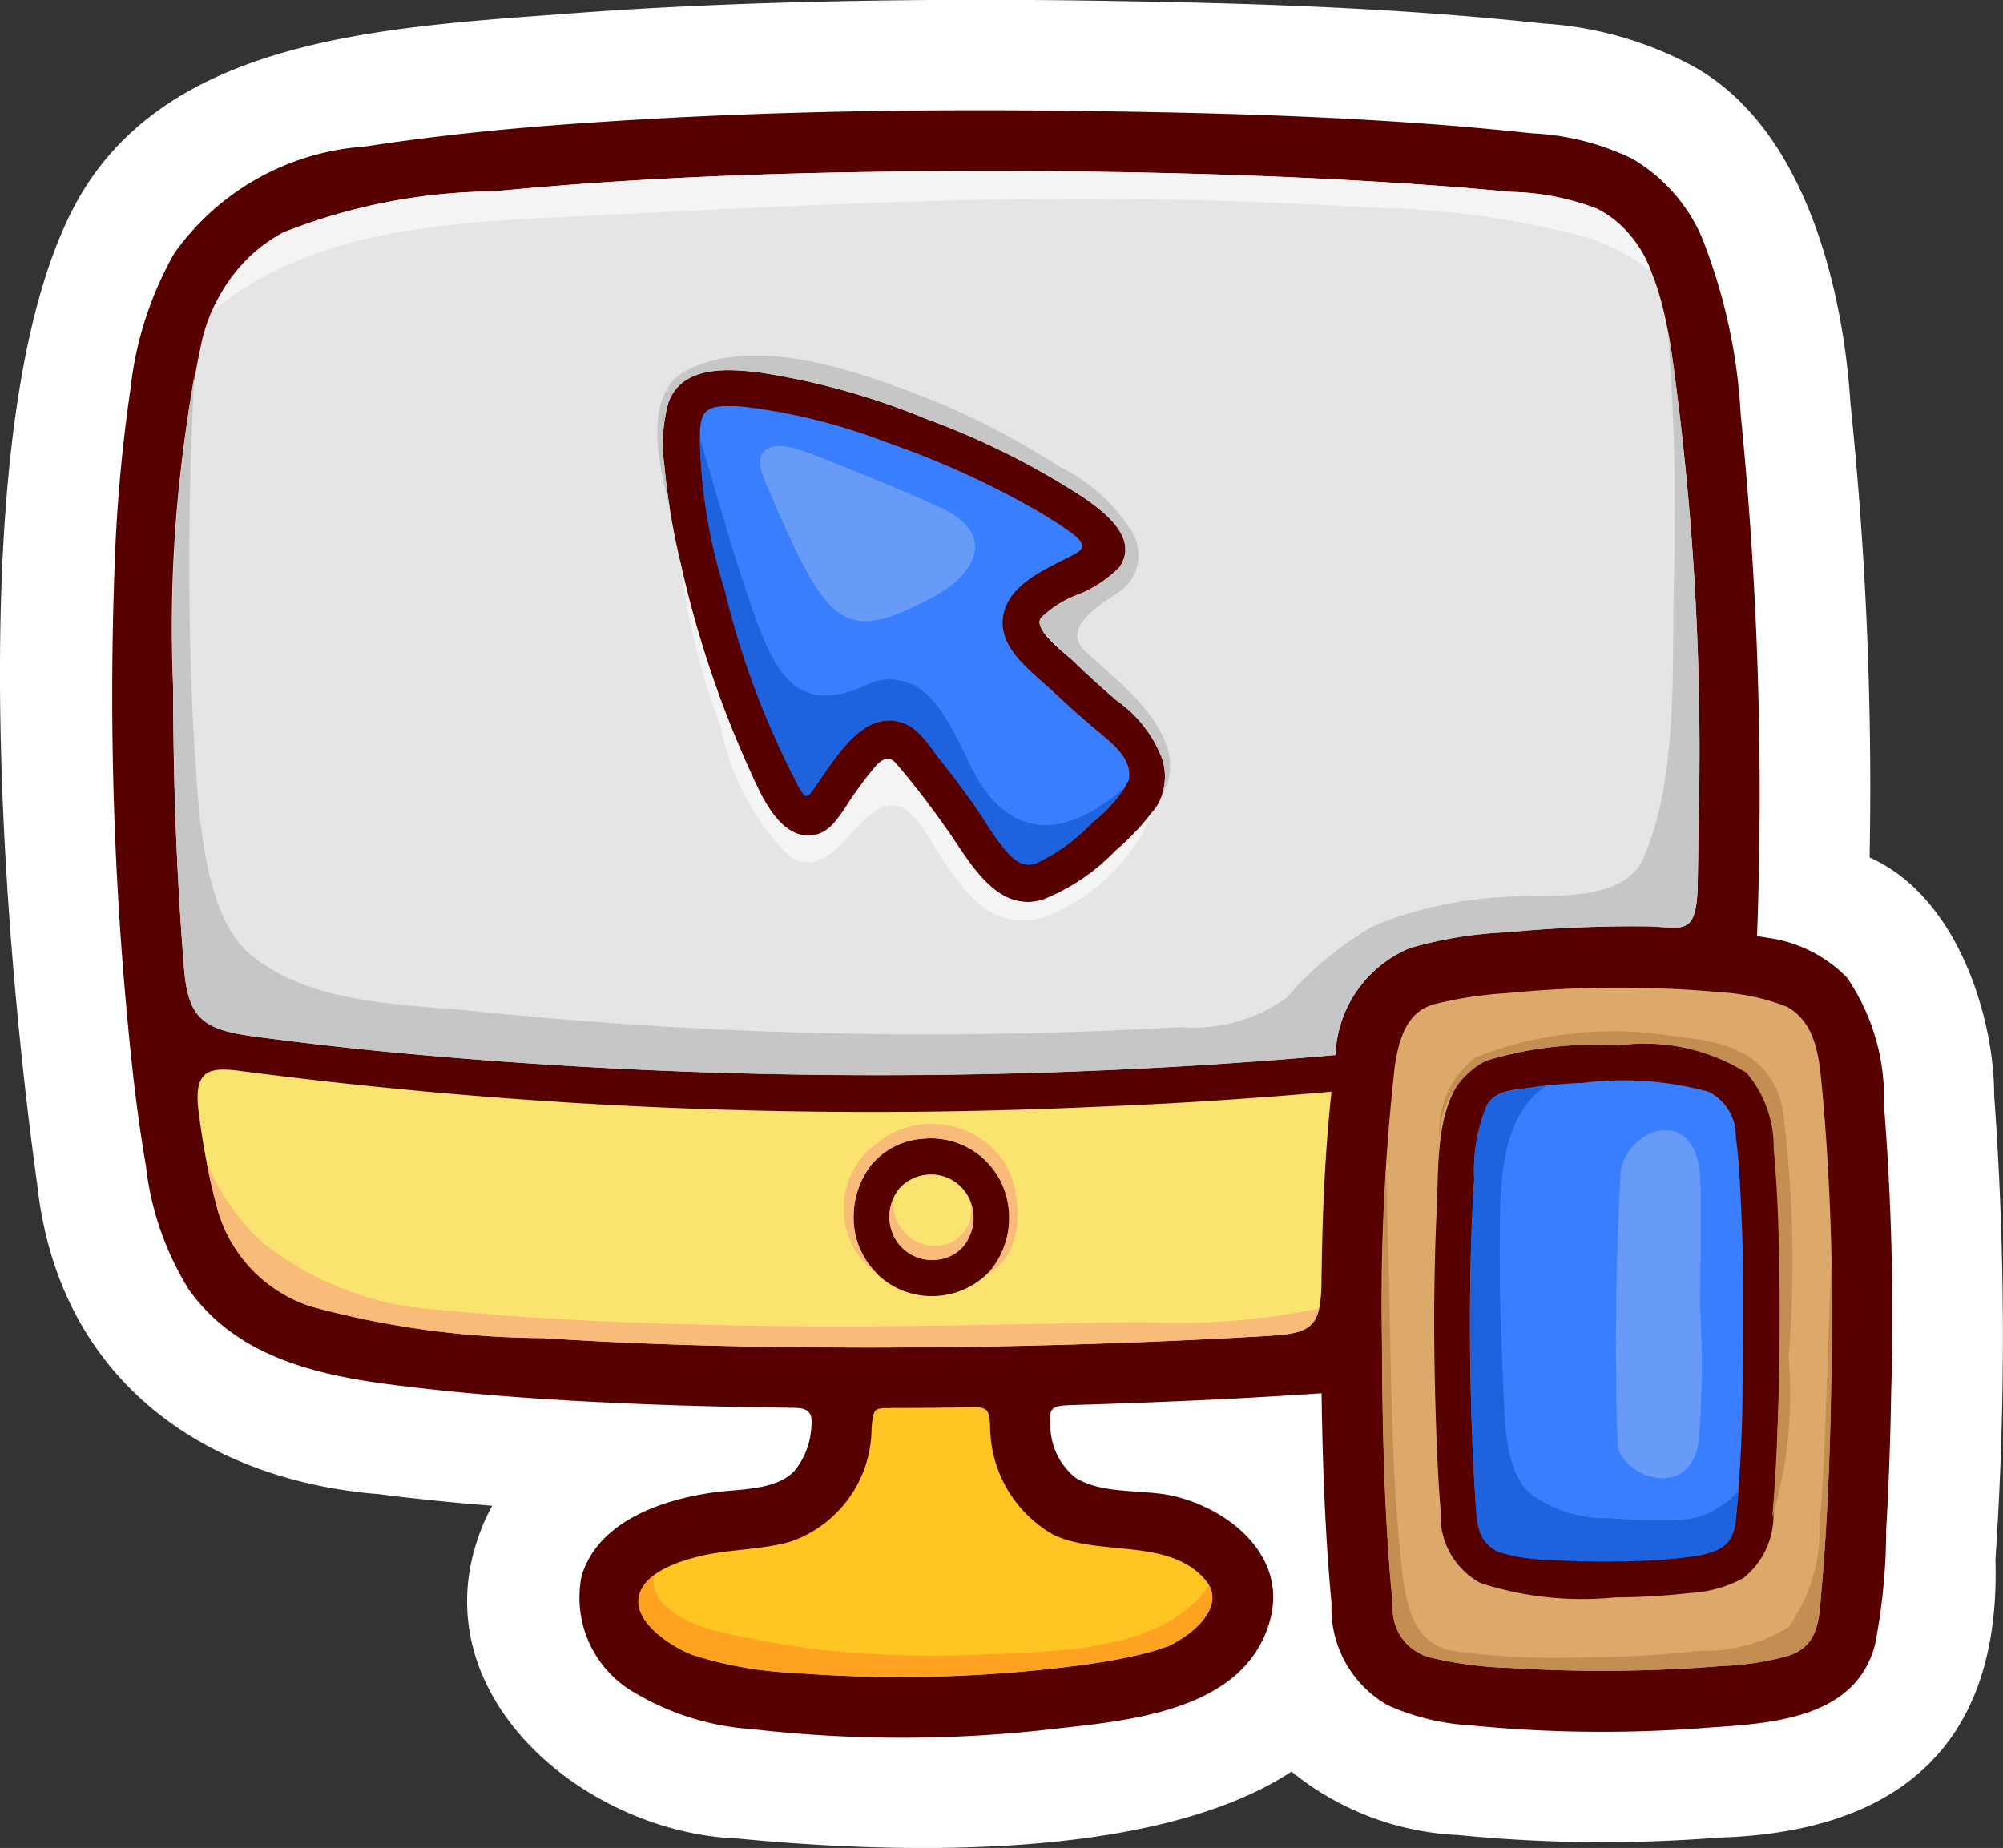 <svg xmlns="http://www.w3.org/2000/svg" viewBox="0 0 40.212 37.107">
  <rect x="0" y="0" width="40.212" height="37.107" fill="#333333" stroke="none"/>
  <g id="_005-device" data-name="005-device" transform="translate(-6.685 -33.527)">
    <path id="Pfad_623" data-name="Pfad 623" d="M14.252,63.524c.729.094,1.492.173,2.315.238a3.941,3.941,0,0,0-.326.772c-.978,3.146,2.24,5.8,5.264,5.911,3.03.294,8.308.488,11.108-1.344a5.723,5.723,0,0,0,3.351,1.273,29.355,29.355,0,0,0,5.227.051c2.872-.083,5.684-1.251,5.554-5.583a67,67,0,0,0-.026-9.326c.007-1.438-.671-3.952-2.5-4.772a74.87,74.87,0,0,0-.386-9.133c-.148-2.308-.929-5.631-3.286-6.822A7.26,7.26,0,0,0,37.674,34c-3-.325-5.986-.411-8.762-.455-3.5-.059-7.352,0-10.539.235-3.756.284-8.162.436-10.066,3.657C5.839,41.647,6.741,52.333,7.431,57.3c.424,3.921,3.337,5.932,6.82,6.226Z" transform="translate(0 0)" fill="#fff"/>
    <g id="Gruppe_425" data-name="Gruppe 425" transform="translate(8.937 35.74)">
      <path id="Pfad_624" data-name="Pfad 624" d="M46.295,92.972a5.973,5.973,0,0,0,.86,2.494c.946,1.337,2.523,1.715,4.062,1.913,1.669.215,3.352.323,5.033.391,1.01.041,2.02.063,3.032.075.324,0,.405.094.372.4a1.513,1.513,0,0,1-.332.86c-.359.4-1.117.37-1.609.437-1.027.14-2.334.568-2.67,1.681a2.2,2.2,0,0,0,1.1,2.363,5.275,5.275,0,0,0,2.327.712,26.257,26.257,0,0,0,6.172-.019c1.523-.166,3.763-.393,4.23-2.2.326-1.263-.826-2.2-1.94-2.461-.6-.144-1.451-.025-1.983-.376a1.353,1.353,0,0,1-.495-1.073c-.027-.333.029-.366.464-.38q1.417-.042,2.832-.109c.717-.035,1.433-.079,2.149-.126.019,1.41.069,2.823.2,4.225a2.238,2.238,0,0,0,1.123,2.036,4.69,4.69,0,0,0,1.661.406,26.908,26.908,0,0,0,4.744.049c1.275-.087,2.988-.165,3.382-1.669a12.033,12.033,0,0,0,.224-2.3c.053-.909.085-1.819.1-2.73a53.11,53.11,0,0,0-.145-5.811,4.282,4.282,0,0,0-.738-2.549,2.725,2.725,0,0,0-1.58-.8c-.075-.014-.153-.024-.229-.038A76.483,76.483,0,0,0,78.313,77.9a11.3,11.3,0,0,0-.778-3.552,3.4,3.4,0,0,0-1.39-1.579,5.155,5.155,0,0,0-2.027-.515c-2.839-.307-5.706-.4-8.559-.442-3.45-.055-6.908-.01-10.351.229-1.513.1-3.026.25-4.527.48a5.114,5.114,0,0,0-3.815,2.142,7.055,7.055,0,0,0-.876,2.7,32.1,32.1,0,0,0-.327,3.729,69.548,69.548,0,0,0,.218,8.461c.1,1.144.218,2.289.413,3.421Z" transform="translate(-45.619 -71.79)" fill="#560000"/>
      <path id="Pfad_625" data-name="Pfad 625" d="M236.606,524.672c.923.451,2.327.059,3.059.907.476.551-.311,1.154-.78,1.357.108-.047-.186.058-.24.074-.115.034-.232.063-.349.09-.356.082-.719.143-1.081.192a27.645,27.645,0,0,1-5.761.164,7.916,7.916,0,0,1-2.071-.361c-.344-.124-1.285-.667-1.06-1.259.161-.424.787-.625,1.177-.721.607-.15,1.249-.126,1.85-.3a2.416,2.416,0,0,0,1.619-2.281c.043-.418.052-.394.42-.4q.82,0,1.641-.016c.289,0,.3.092.32.368a2.511,2.511,0,0,0,1.254,2.184Z" transform="translate(-217.724 -496.075)" fill="#ffc522"/>
      <path id="Pfad_626" data-name="Pfad 626" d="M495.23,378.529c-.063-.636-.095-1.391-.713-1.737a4.354,4.354,0,0,0-1.306-.29,22.813,22.813,0,0,0-4.308.015,8.043,8.043,0,0,0-1.475.225c-.543.153-.7.681-.786,1.247a43.019,43.019,0,0,0-.257,5.58c.007,1.751.047,3.512.218,5.255a1,1,0,0,0,.819,1.05,7.7,7.7,0,0,0,1.525.193,29.794,29.794,0,0,0,4.265-.039,5.638,5.638,0,0,0,1.346-.209c.62-.212.6-.779.652-1.345.136-1.578.184-3.165.2-4.748A48.111,48.111,0,0,0,495.23,378.529Zm-.9,6.835c-.02.508-.046,1.017-.089,1.524a1.615,1.615,0,0,1-.6,1.376,2.537,2.537,0,0,1-1.085.3,13.912,13.912,0,0,1-1.492.088,6.649,6.649,0,0,1-2.7-.288,1.536,1.536,0,0,1-.8-1.449c-.048-.582-.074-1.166-.094-1.749-.048-1.442-.054-2.888.016-4.328.047-.952-.063-2.542,1.013-2.969a7.434,7.434,0,0,1,2.622-.3,3.886,3.886,0,0,1,2.6.549,2.3,2.3,0,0,1,.543,1.528c.058.6.087,1.2.1,1.8C494.39,382.755,494.378,384.061,494.325,385.364Z" transform="translate(-460.893 -358.789)" fill="#dda96b"/>
      <path id="Pfad_627" data-name="Pfad 627" d="M518.027,408.992a9.71,9.71,0,0,1,1.2-.117,6.52,6.52,0,0,1,2.536.177.989.989,0,0,1,.546.907c.067.492.088.994.11,1.489.052,1.158.052,2.318.025,3.476a27.289,27.289,0,0,1-.142,2.772c-.061.481-.346.595-.776.666a10.246,10.246,0,0,1-1.387.106c-.515.014-1.032.009-1.547-.025a3.858,3.858,0,0,1-1.051-.159c-.434-.218-.425-.586-.457-1.025-.033-.465-.056-.931-.072-1.4q-.061-1.7-.026-3.394c.012-.552.033-1.1.071-1.654a3.392,3.392,0,0,1,.26-1.5c.16-.255.4-.272.708-.326Z" transform="translate(-489.713 -389.343)" fill="#397eff"/>
      <path id="Pfad_628" data-name="Pfad 628" d="M93.255,405.633a97.976,97.976,0,0,1-17.128-.719c-.666-.092-.97-.018-.851.852a14.4,14.4,0,0,0,.343,1.8,2.871,2.871,0,0,0,1.893,2.066,17.94,17.94,0,0,0,4.672.642c1.773.117,3.551.169,5.328.184q4.569.041,9.138-.222c.96-.055,1.154-.135,1.165-1.126.014-1.263.065-2.528.2-3.782C96.429,405.467,94.843,405.571,93.255,405.633Zm-2.1,3.3a1.6,1.6,0,0,1-1.717.4,1.57,1.57,0,0,1-1.017-1.54,1.7,1.7,0,0,1,.368-1.013,1.48,1.48,0,0,1,1.025-.509,1.571,1.571,0,0,1,1.59.918A1.675,1.675,0,0,1,91.154,408.936Z" transform="translate(-73.536 -385.62)" fill="#fbe370"/>
      <path id="Pfad_629" data-name="Pfad 629" d="M316.893,442.82a.8.8,0,0,1-.553.274.847.847,0,0,1-.858-.5.9.9,0,0,1,.135-.941.862.862,0,0,1,.926-.215.846.846,0,0,1,.548.83A.918.918,0,0,1,316.893,442.82Z" transform="translate(-299.804 -420.014)" fill="#fbe370"/>
      <path id="Pfad_630" data-name="Pfad 630" d="M96.855,96.478c-.175-1.032-.456-2.3-1.487-2.805a5.106,5.106,0,0,0-1.743-.338c-.557-.054-1.115-.1-1.673-.139-3.016-.211-6.042-.283-9.065-.278-3.223.005-6.456.094-9.666.407a11.724,11.724,0,0,0-4.231.826,3.362,3.362,0,0,0-1.656,2.3,27.564,27.564,0,0,0-.551,6.837c0,1.87.068,3.746.216,5.613.081,1.021.37,1.253,1.4,1.39q1.6.215,3.207.359a104.107,104.107,0,0,0,18.513.015c0-.005,0-.011,0-.016a2.422,2.422,0,0,1,1.5-2.134,8.258,8.258,0,0,1,1.949-.315,26.64,26.64,0,0,1,2.78-.119c.738.011,1.02.235,1.042-.834.007-.363.012-.726.014-1.089a57.347,57.347,0,0,0-.55-9.684Zm-10.332,9.2a4.408,4.408,0,0,1-.821.889,4.092,4.092,0,0,1-1.465.984c-.864.249-1.386-.633-1.79-1.226-.267-.392-.548-.775-.846-1.145q-.145-.18-.294-.356c-.124-.146-.248-.143-.424.053a7.658,7.658,0,0,0-.587.8c-.171.251-.342.535-.671.578-.688.089-1.065-.87-1.291-1.363a21.2,21.2,0,0,1-1.377-4.168,13.983,13.983,0,0,1-.311-1.881,3.147,3.147,0,0,1,.075-1.261c.261-.76,1.18-.7,1.831-.62a14.4,14.4,0,0,1,3.34.929,15.676,15.676,0,0,1,3.122,1.552c.436.294,1.184.842.759,1.439a2.459,2.459,0,0,1-.886.564,2.078,2.078,0,0,0-.685.448c-.158.236.481.7.648.859q.427.413.879.8a2.514,2.514,0,0,1,.913,1.179,1.15,1.15,0,0,1-.122.953Z" transform="translate(-65.559 -91.695)" fill="#e5e5e5"/>
      <path id="Pfad_631" data-name="Pfad 631" d="M249.551,175.048c.021-.411.11-.536.628-.525.122,0,.243.014.36.026a11.9,11.9,0,0,1,2.753.7,17.731,17.731,0,0,1,2.952,1.332c.224.129.444.265.657.411.414.286.4.385.136.522-.481.254-1.182.531-1.366,1.09-.239.726.532,1.237,1,1.677.3.287.617.563.938.831.274.23.62.515.553.917a2.573,2.573,0,0,1-.716.838,3.829,3.829,0,0,1-1.135.83c-.269.1-.471-.08-.638-.279-.248-.3-.439-.648-.665-.963q-.3-.413-.613-.811c-.2-.252-.414-.623-.721-.748-.543-.222-.982.164-1.3.558-.162.2-.308.417-.454.632-.2.289-.22.347-.36.115-.064-.107-.117-.23-.151-.291a16.85,16.85,0,0,1-1.357-3.7A10.509,10.509,0,0,1,249.551,175.048Z" transform="translate(-237.75 -168.582)" fill="#397eff"/>
      <path id="Pfad_632" data-name="Pfad 632" d="M302.427,426.881c.785-.391.754-1.636.343-2.285a1.766,1.766,0,0,0-2.557-.343,1.626,1.626,0,0,0-.2,2.426,1.238,1.238,0,0,0,.255.215,1.58,1.58,0,0,1-.506-1.219,1.7,1.7,0,0,1,.368-1.013,1.481,1.481,0,0,1,1.025-.509,1.571,1.571,0,0,1,1.59.918,1.675,1.675,0,0,1-.25,1.745C302.473,426.84,302.448,426.859,302.427,426.881Z" transform="translate(-284.876 -403.5)" fill="#f9bb79"/>
      <path id="Pfad_633" data-name="Pfad 633" d="M85.16,440.491c1.773.117,3.551.169,5.328.184q4.569.041,9.138-.222c.729-.042,1.015-.1,1.116-.557a14.046,14.046,0,0,1-3.565.273c-2.381.031-4.758.111-7.139.082-2.31-.028-4.641-.1-6.941-.327a6.271,6.271,0,0,1-3.581-1.366,4.575,4.575,0,0,1-1.106-1.6c.053.279.112.556.186.829a2.872,2.872,0,0,0,1.893,2.066A17.939,17.939,0,0,0,85.16,440.491Z" transform="translate(-76.514 -415.835)" fill="#f9bb79"/>
      <path id="Pfad_634" data-name="Pfad 634" d="M317.057,449.576a.894.894,0,0,1,0,.256.713.713,0,0,1-.714.594.836.836,0,0,1-.83-.96.908.908,0,0,0-.01.742.847.847,0,0,0,.858.5.8.8,0,0,0,.553-.275.919.919,0,0,0,.2-.546A.883.883,0,0,0,317.057,449.576Z" transform="translate(-299.82 -427.623)" fill="#f9bb79"/>
      <path id="Pfad_635" data-name="Pfad 635" d="M495.177,446.479a3.413,3.413,0,0,1-.624,2.115,3.127,3.127,0,0,1-1.766.478,24.445,24.445,0,0,1-2.456.136,14.892,14.892,0,0,1-2.5-.131c-.837-.134-.966-.977-1.045-1.685-.222-2.005-.21-4.054-.263-6.068q-.026-.962-.051-1.925c-.066,1.172-.084,2.349-.079,3.52.007,1.751.047,3.512.218,5.255a1,1,0,0,0,.819,1.05,7.69,7.69,0,0,0,1.525.193,29.789,29.789,0,0,0,4.265-.039,5.637,5.637,0,0,0,1.346-.209c.62-.212.6-.779.652-1.345.136-1.578.184-3.165.2-4.748q.009-.962-.007-1.926-.048,1.267-.09,2.535C495.285,444.617,495.261,445.55,495.177,446.479Z" transform="translate(-460.897 -418.139)" fill="#c48d51"/>
      <path id="Pfad_636" data-name="Pfad 636" d="M513.363,393.5c-.227-1.091-1.088-1.356-2.1-1.452a7.536,7.536,0,0,0-4.062.412,1.835,1.835,0,0,0-.724,1.645,1.765,1.765,0,0,1,.939-1.583,7.434,7.434,0,0,1,2.622-.3,3.886,3.886,0,0,1,2.6.549,2.3,2.3,0,0,1,.543,1.528c.058.6.087,1.2.1,1.8.039,1.3.026,2.61-.026,3.913-.02.508-.046,1.017-.089,1.524,0,.053-.01.106-.015.16a8.567,8.567,0,0,0,.332-3.209A24.055,24.055,0,0,0,513.363,393.5Z" transform="translate(-479.826 -373.441)" fill="#c48d51"/>
      <path id="Pfad_637" data-name="Pfad 637" d="M229.952,581.62c-.635-.141-1.472-.531-1.351-1.142a.792.792,0,0,0-.278.34c-.226.592.715,1.135,1.06,1.259a7.918,7.918,0,0,0,2.071.361,27.649,27.649,0,0,0,5.761-.164c.362-.049.724-.11,1.081-.192.117-.027.234-.056.349-.09.054-.016.348-.12.24-.074.435-.188,1.142-.72.862-1.236-.907,1.315-3.053,1.329-4.525,1.383a21.676,21.676,0,0,1-3.288-.093A19.12,19.12,0,0,1,229.952,581.62Z" transform="translate(-217.724 -551.058)" fill="#ffa222"/>
      <path id="Pfad_638" data-name="Pfad 638" d="M522.3,419.253c.027-.213.047-.429.063-.644a1.631,1.631,0,0,1-1.253.6,11.608,11.608,0,0,1-1.34-.036,2.51,2.51,0,0,1-1.573-.486c-.559-.465-.526-1.56-.559-2.209-.056-1.111-.084-2.241-.065-3.354s.155-2.09.918-2.63c-.156.017-.312.033-.467.06-.308.054-.549.07-.709.326a3.393,3.393,0,0,0-.26,1.5c-.038.55-.059,1.1-.071,1.654q-.038,1.7.026,3.394c.017.466.039.932.072,1.4.032.439.023.807.457,1.025a3.858,3.858,0,0,0,1.051.159c.515.034,1.032.038,1.547.025a10.245,10.245,0,0,0,1.387-.106C521.955,419.848,522.24,419.735,522.3,419.253Z" transform="translate(-489.711 -390.901)" fill="#1f62de"/>
      <path id="Pfad_639" data-name="Pfad 639" d="M258.156,192.538c-.858.751-1.932,1.243-2.813.1-.452-.587-.783-1.959-1.6-2.193a1,1,0,0,0-.78.047c-1.381.654-1.841-.263-2.2-1.223-.452-1.223-.787-2.483-1.163-3.731a10.914,10.914,0,0,0,.5,3.056,16.853,16.853,0,0,0,1.357,3.7c.034.062.087.185.151.291.14.233.161.174.36-.115.146-.215.292-.429.454-.632.314-.394.752-.781,1.3-.558.307.126.521.5.721.748s.416.536.613.811c.226.314.417.666.665.963.167.2.369.38.638.279a3.827,3.827,0,0,0,1.135-.83A3.536,3.536,0,0,0,258.156,192.538Z" transform="translate(-237.804 -178.958)" fill="#1f62de"/>
      <path id="Pfad_640" data-name="Pfad 640" d="M568.068,429.54c0-.856.03-1.72.005-2.575-.047-1.534-1.427-1.092-1.6-.2a64.152,64.152,0,0,0-.061,5.536c.141.641,1.454,1.087,1.631-.108A19.391,19.391,0,0,0,568.068,429.54Z" transform="translate(-536.189 -405.471)" fill="#689af8"/>
      <path id="Pfad_641" data-name="Pfad 641" d="M274.2,189.648c-.935-.424-2.18-.917-2.638-1.093-.762-.293-1.16-.1-.873.568,1.231,2.878,1.518,3.31,3.322,2.361C275.01,190.961,275.316,190.154,274.2,189.648Z" transform="translate(-257.587 -181.677)" fill="#689af8"/>
      <path id="Pfad_642" data-name="Pfad 642" d="M90.12,163.078c0-.005,0-.011,0-.016a2.422,2.422,0,0,1,1.5-2.134,8.256,8.256,0,0,1,1.949-.315,26.636,26.636,0,0,1,2.78-.119c.738.011,1.02.235,1.042-.834.007-.363.012-.726.014-1.089a57.36,57.36,0,0,0-.55-9.684c-.019-.112-.04-.227-.062-.343a47.358,47.358,0,0,1,.12,5.037c-.04,1.7.087,3.926-.6,5.518-.426.985-2,.729-2.852.807a7.9,7.9,0,0,0-2.592.585,6.787,6.787,0,0,0-1.733,1.438,3.218,3.218,0,0,1-2.135.588,88.98,88.98,0,0,1-14.19-.324c-1.48-.142-3.237-.138-4.451-1.114-1.081-.868-1.078-3.381-1.173-4.6a69.905,69.905,0,0,1,.025-7.061,30.34,30.34,0,0,0-.426,6.283c0,1.87.068,3.746.216,5.613.081,1.021.37,1.253,1.4,1.39q1.6.215,3.207.359A104.107,104.107,0,0,0,90.12,163.078Z" transform="translate(-65.561 -144.105)" fill="#c6c6c6"/>
      <path id="Pfad_643" data-name="Pfad 643" d="M244.3,163.663c-.271-.263-.558-.506-.838-.761-.581-.529.5-1.049.769-1.277a.9.9,0,0,0,.138-1.168,3.534,3.534,0,0,0-1.435-1.272,15.591,15.591,0,0,0-2.527-1.325c-1.386-.54-3.493-1.347-4.949-.612-.863.435-.583,1.792-.409,2.512.024.1.048.2.074.313-.05-.3-.091-.6-.117-.9a3.147,3.147,0,0,1,.075-1.261c.261-.76,1.18-.7,1.831-.62a14.4,14.4,0,0,1,3.34.929,15.676,15.676,0,0,1,3.122,1.552c.436.294,1.184.842.759,1.439a2.459,2.459,0,0,1-.886.564,2.077,2.077,0,0,0-.685.448c-.158.236.481.7.648.859q.427.413.879.8a2.514,2.514,0,0,1,.913,1.179,1.184,1.184,0,0,1-.009.711C245.418,165.086,244.958,164.3,244.3,163.663Z" transform="translate(-223.918 -152.028)" fill="#c6c6c6"/>
      <g id="Gruppe_424" data-name="Gruppe 424" transform="translate(2.022 1.222)">
        <path id="Pfad_644" data-name="Pfad 644" d="M108.118,94.234a3.857,3.857,0,0,1,1.335.713,2.3,2.3,0,0,0-1.091-1.275,5.106,5.106,0,0,0-1.743-.338c-.557-.054-1.115-.1-1.673-.139-3.016-.211-6.042-.283-9.065-.278-3.223.005-6.456.094-9.666.407a11.724,11.724,0,0,0-4.231.826,3.061,3.061,0,0,0-1.409,1.574c1.993-1.653,4.718-1.774,7.335-1.9,3.658-.179,7.3-.379,10.968-.346q2.446.022,4.888.17A18.429,18.429,0,0,1,108.118,94.234Z" transform="translate(-80.574 -92.916)" fill="#f4f4f4"/>
        <path id="Pfad_645" data-name="Pfad 645" d="M247.614,233.246c.566.856,1.175,2.122,2.4,1.746a3.828,3.828,0,0,0,2.2-2.144,4.883,4.883,0,0,1-.763.809,4.091,4.091,0,0,1-1.465.984c-.864.249-1.386-.633-1.79-1.227-.267-.392-.548-.775-.846-1.145q-.145-.18-.294-.356c-.124-.146-.248-.143-.424.053a7.66,7.66,0,0,0-.587.8c-.171.251-.342.535-.671.578-.688.089-1.065-.87-1.291-1.363a21.2,21.2,0,0,1-1.376-4.167,14.7,14.7,0,0,0,.827,3.371,5.052,5.052,0,0,0,1.346,2.561C246.017,234.562,246.532,231.607,247.614,233.246Z" transform="translate(-233.334 -220.008)" fill="#f4f4f4"/>
      </g>
    </g>
  </g>
</svg>
